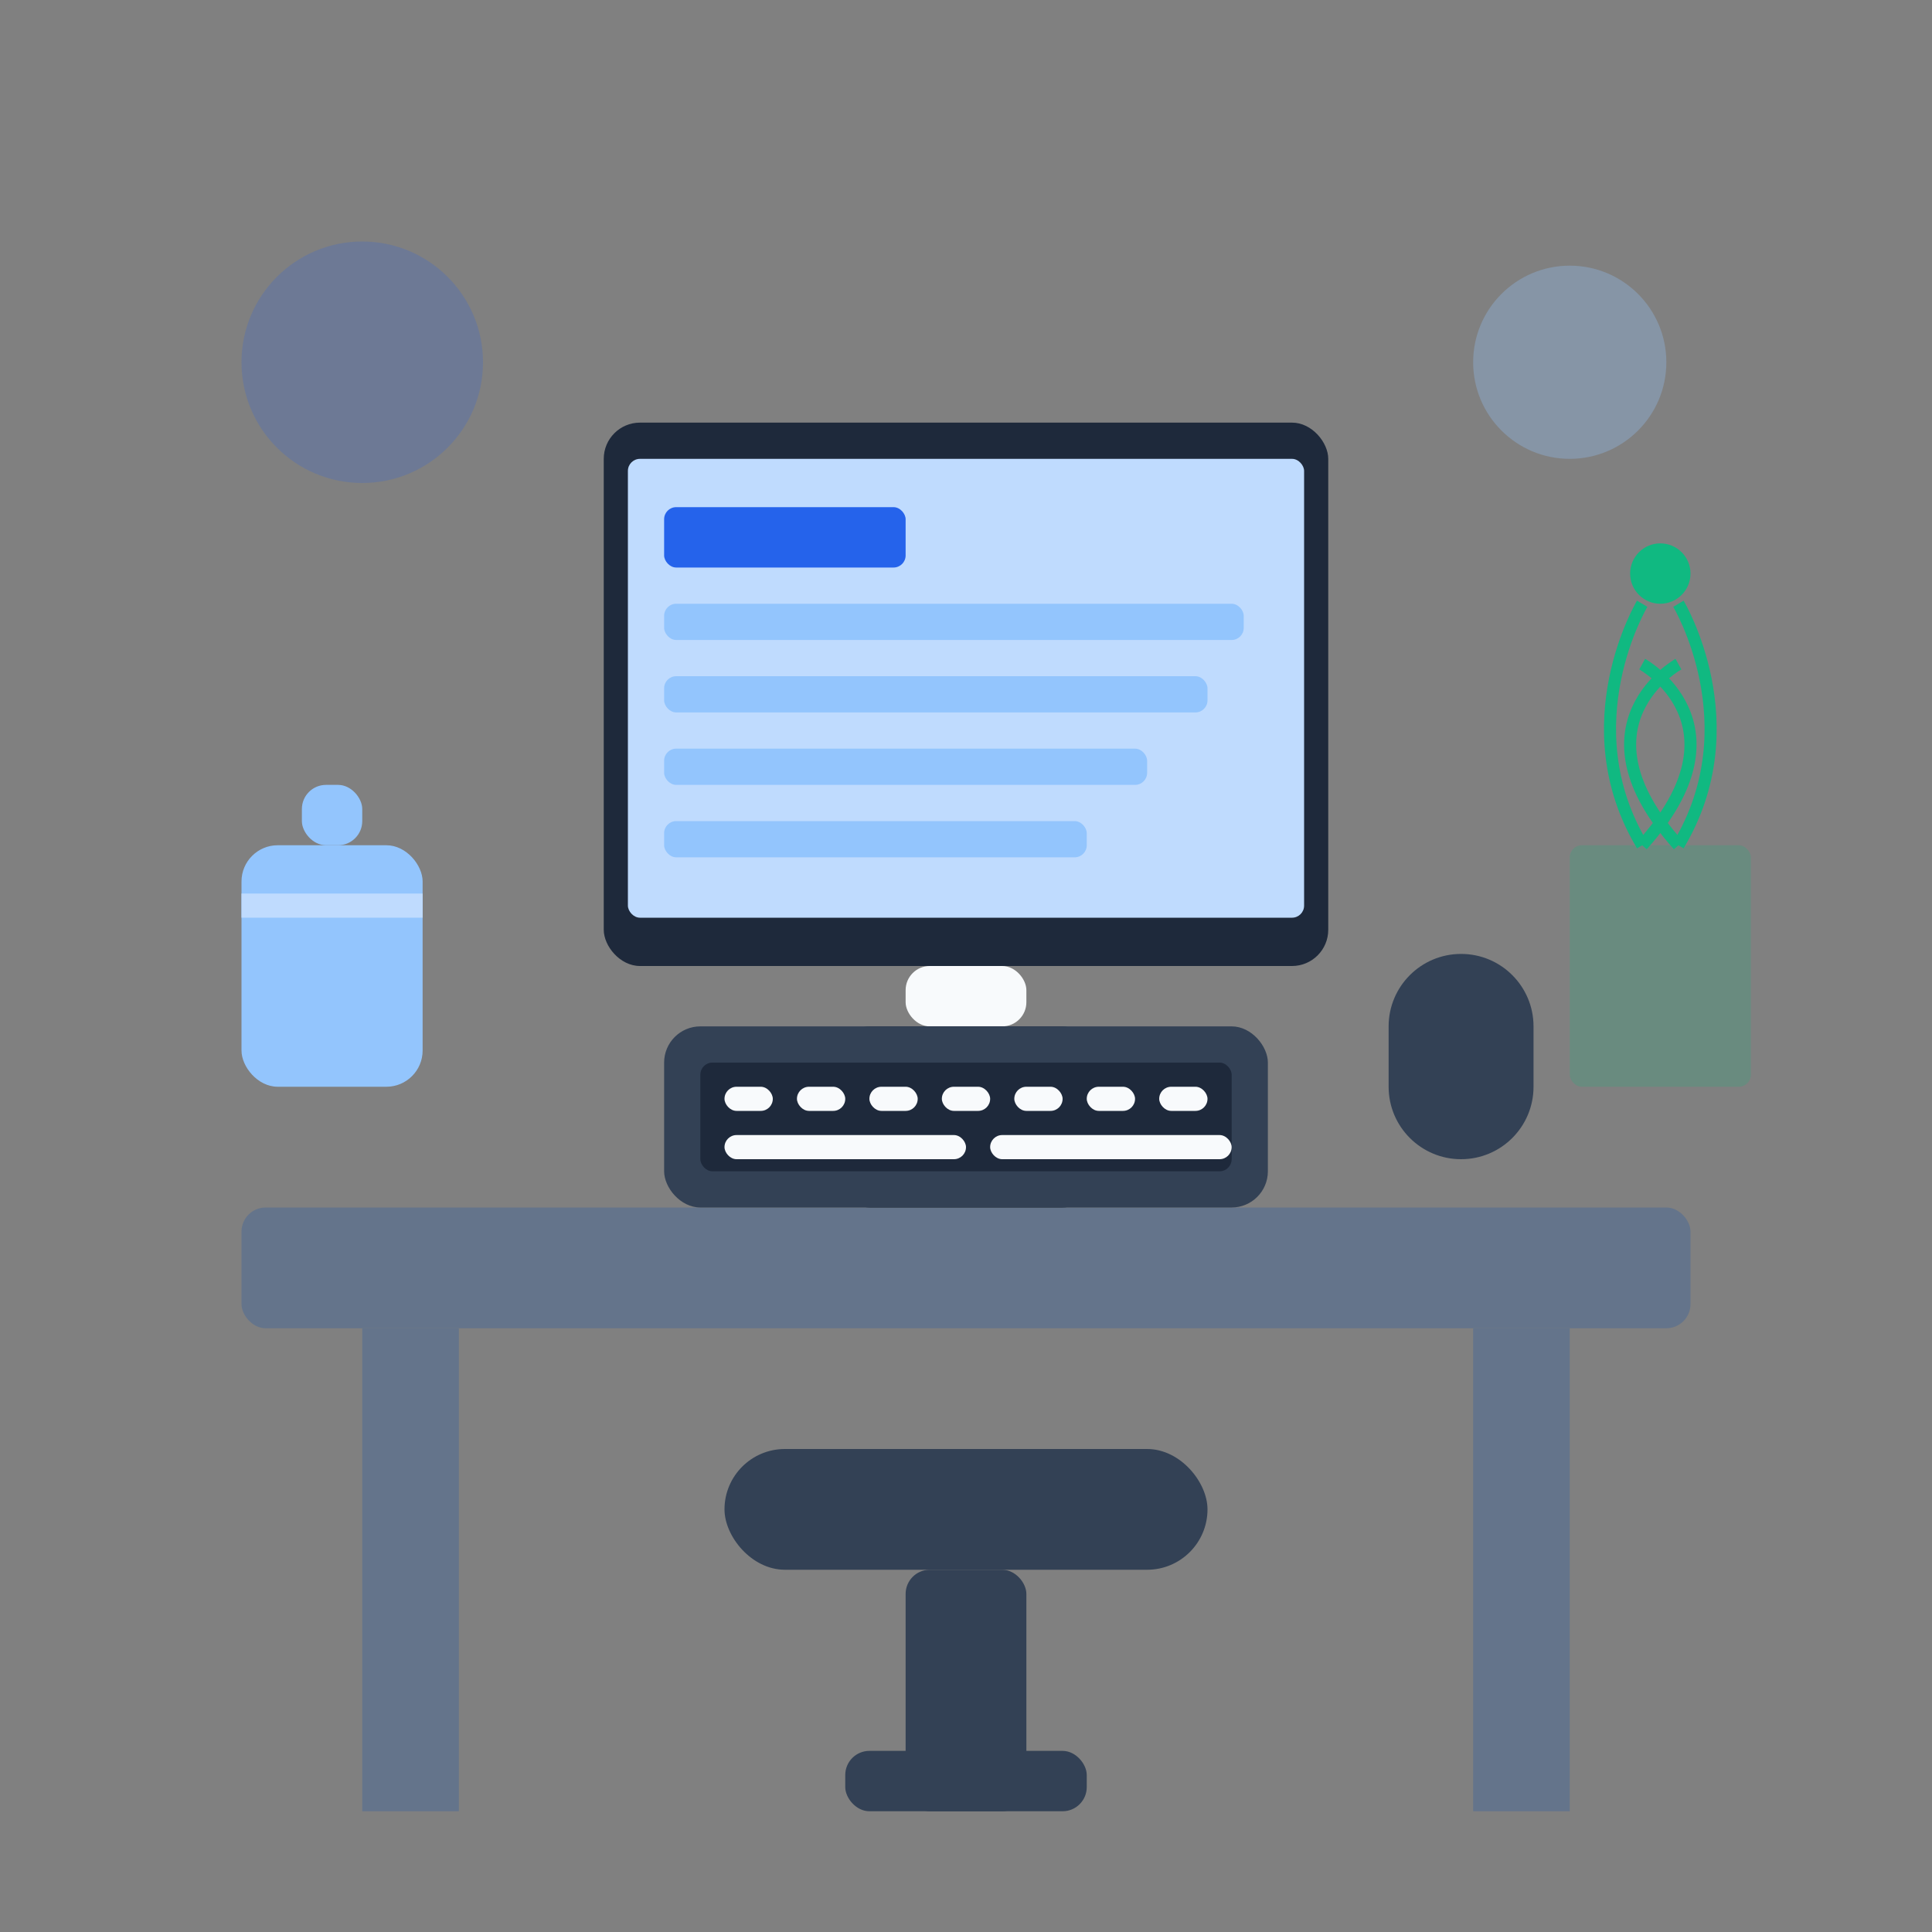 <svg xmlns="http://www.w3.org/2000/svg" width="160" height="160" viewBox="0 0 160 160" fill="none">
  <rect x="0" y="0" width="160" height="160" fill="#808080" stroke="none"/>
  <!-- Desk -->
  <rect x="20" y="100" width="120" height="10" rx="2" fill="#64748B"/>
  <rect x="30" y="110" width="8" height="40" fill="#64748B"/>
  <rect x="122" y="110" width="8" height="40" fill="#64748B"/>
  
  <!-- Computer Monitor -->
  <rect x="50" y="35" width="60" height="45" rx="3" fill="#1E293B"/>
  <rect x="52" y="38" width="56" height="38" rx="1" fill="#BFDBFE"/>
  <rect x="55" y="42" width="20" height="5" rx="1" fill="#2563EB"/>
  <rect x="55" y="50" width="48" height="3" rx="1" fill="#93C5FD"/>
  <rect x="55" y="56" width="45" height="3" rx="1" fill="#93C5FD"/>
  <rect x="55" y="62" width="40" height="3" rx="1" fill="#93C5FD"/>
  <rect x="55" y="68" width="35" height="3" rx="1" fill="#93C5FD"/>
  <rect x="75" y="80" width="10" height="5" rx="2" fill="#F8FAFC"/>
  <rect x="70" y="85" width="20" height="15" rx="2" fill="#1E293B"/>
  
  <!-- Keyboard -->
  <rect x="55" y="85" width="50" height="15" rx="3" fill="#334155"/>
  <rect x="58" y="88" width="44" height="9" rx="1" fill="#1E293B"/>
  <rect x="60" y="90" width="4" height="2" rx="1" fill="#F8FAFC"/>
  <rect x="66" y="90" width="4" height="2" rx="1" fill="#F8FAFC"/>
  <rect x="72" y="90" width="4" height="2" rx="1" fill="#F8FAFC"/>
  <rect x="78" y="90" width="4" height="2" rx="1" fill="#F8FAFC"/>
  <rect x="84" y="90" width="4" height="2" rx="1" fill="#F8FAFC"/>
  <rect x="90" y="90" width="4" height="2" rx="1" fill="#F8FAFC"/>
  <rect x="96" y="90" width="4" height="2" rx="1" fill="#F8FAFC"/>
  
  <rect x="60" y="94" width="20" height="2" rx="1" fill="#F8FAFC"/>
  <rect x="82" y="94" width="20" height="2" rx="1" fill="#F8FAFC"/>
  
  <!-- Mouse -->
  <path d="M115 85C115 81.686 117.686 79 121 79V79C124.314 79 127 81.686 127 85V90C127 93.314 124.314 96 121 96V96C117.686 96 115 93.314 115 90V85Z" fill="#334155"/>
  
  <!-- Coffee Cup -->
  <rect x="20" y="70" width="15" height="20" rx="3" fill="#93C5FD"/>
  <rect x="25" y="65" width="5" height="5" rx="2" fill="#93C5FD"/>
  <path d="M20 75H35" stroke="#BFDBFE" stroke-width="2"/>
  
  <!-- Plant -->
  <rect x="130" y="70" width="15" height="20" rx="1" fill="#10B981" fill-opacity="0.2"/>
  <path d="M136 50C136 50 130 60 136 70" stroke="#10B981" stroke-width="1"/>
  <path d="M139 50C139 50 145 60 139 70" stroke="#10B981" stroke-width="1"/>
  <path d="M136 55C136 55 145 60 136 70" stroke="#10B981" stroke-width="1"/>
  <path d="M139 55C139 55 130 60 139 70" stroke="#10B981" stroke-width="1"/>
  <circle cx="137.5" cy="47.5" r="2.5" fill="#10B981"/>
  
  <!-- Chair (simplified) -->
  <rect x="60" y="120" width="40" height="10" rx="5" fill="#334155"/>
  <rect x="75" y="130" width="10" height="20" rx="2" fill="#334155"/>
  <rect x="70" y="145" width="20" height="5" rx="2" fill="#334155"/>
  
  <!-- Decorative elements -->
  <circle cx="30" cy="30" r="10" fill="#2563EB" fill-opacity="0.2"/>
  <circle cx="130" cy="30" r="8" fill="#93C5FD" fill-opacity="0.3"/>
</svg>
